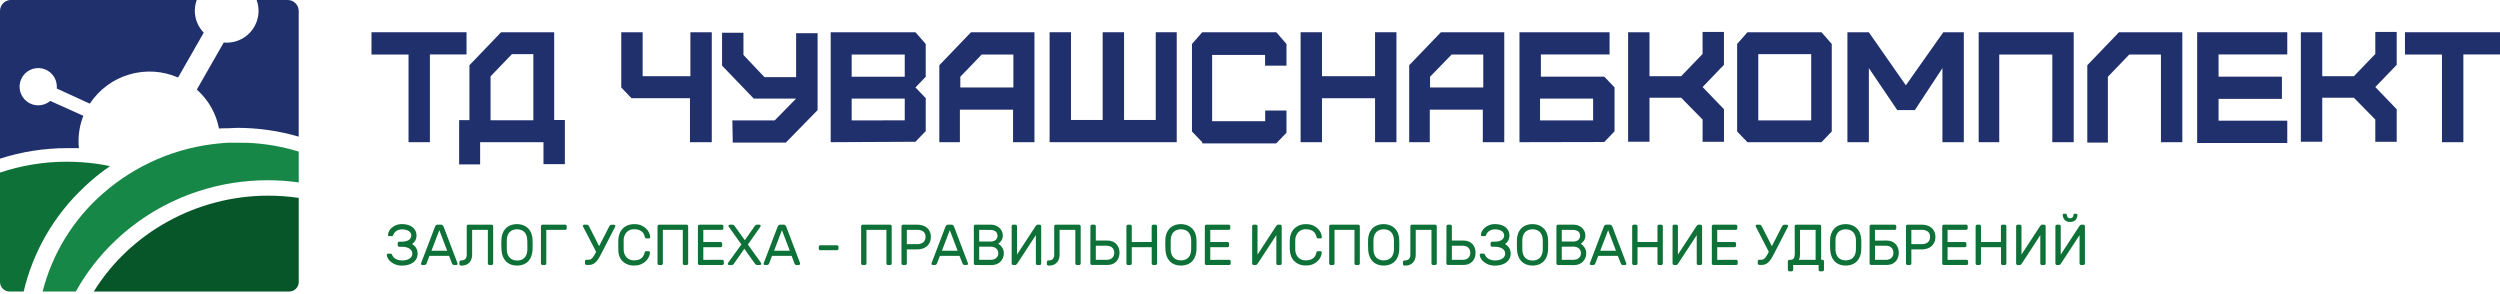 <svg width="416" height="49" viewBox="0 0 416 49" fill="none" xmlns="http://www.w3.org/2000/svg">
<path d="M67.98 23.66V9.075H61.816V5.364H77.63V9.06H71.535V23.66H67.98Z" fill="#20306D"/>
<path d="M76.401 27.307V19.993H78.113V10.855L83.384 5.364H92.215V19.964H93.995V27.307H90.435V23.66H79.893V27.356H76.333V27.307H76.401ZM88.748 20.032V9.007H85.189L81.629 12.703V20.017H88.748V20.032Z" fill="#20306D"/>
<path d="M114.812 23.66V16.345H105.089L103.377 14.556V5.364H106.937V12.678H114.88V5.364H118.44V23.66H114.812Z" fill="#20306D"/>
<path d="M121.863 20.032H128.914L132.474 16.404H125.423L120.151 10.923V5.447H123.711V9.143L127.203 12.839H132.474V5.525H136.048V18.32L130.762 23.728H121.931L121.863 20.032Z" fill="#20306D"/>
<path d="M138.228 23.66V5.364H152.33L154.042 7.315V12.771L152.33 14.551L154.042 16.331V21.812L152.33 23.591L138.228 23.66ZM150.55 12.771V9.075H141.719V12.771H150.55ZM150.55 20.027V16.404H141.719V20.032L150.55 20.027Z" fill="#20306D"/>
<path d="M156.304 23.66V10.855L161.575 5.364H172.133V23.66H168.573V18.252H159.727V23.66H156.304ZM168.627 14.556V9.075H163.355L159.796 12.771V14.551L168.627 14.556Z" fill="#20306D"/>
<path d="M174.654 23.66V5.364H178.213V19.964H183.484V5.364H187.044V19.964H192.315V5.364H195.807V23.66H174.654Z" fill="#20306D"/>
<path d="M200.054 23.66L198.343 21.88V7.315L200.054 5.364H212.376L214.069 7.315V10.923H210.509V9.143H201.697V20.168H210.528V18.389H214.069V22.085L212.357 23.865H200.054V23.66Z" fill="#20306D"/>
<path d="M216.419 23.66V5.364H219.979V12.678H228.81V5.364H232.369V23.66H228.81V16.345H219.979V23.66H216.419Z" fill="#20306D"/>
<path d="M234.49 23.66V10.855L239.767 5.364H250.309V23.66H246.74V18.252H237.918V23.66H234.49ZM246.813 14.556V9.075H241.546L237.962 12.771V14.551L246.813 14.556Z" fill="#20306D"/>
<path d="M252.84 23.66V5.364H267.834V9.06H256.404V12.756H266.947L268.658 14.536V21.851L266.947 23.631L252.84 23.66ZM265.094 20.032V16.404H256.263V20.032H265.094Z" fill="#20306D"/>
<path d="M270.916 23.66V5.364H274.476V12.678H279.747L283.307 8.982V5.31H286.866V10.786L283.312 14.483L286.871 18.179V23.591H283.312V19.895L279.752 16.267H274.476V23.582H270.916V23.66Z" fill="#20306D"/>
<path d="M290.772 23.66L289.061 21.88V7.315L290.772 5.364H303.095L304.806 7.315V21.88L303.095 23.66H290.772ZM301.383 20.032V9.007H292.577V20.032H301.383Z" fill="#20306D"/>
<path d="M307.41 23.66V5.364H310.97L317.133 14.195L323.365 5.364H326.779V23.66H323.219V11.338L318.63 18.32H315.705L310.98 11.338V23.66H307.41Z" fill="#20306D"/>
<path d="M329.251 23.66V5.364H345.065V23.66H341.505V9.075H332.674V23.66H329.251Z" fill="#20306D"/>
<path d="M347.327 23.66V10.855L352.599 5.364H363.141V23.66H359.581V9.075H354.31L350.751 12.771V23.728H347.337L347.327 23.66Z" fill="#20306D"/>
<path d="M365.609 23.66V5.364H380.603V9.06H369.168V12.756H379.711V16.453H369.168V20.081H380.603V23.796H365.609V23.66Z" fill="#20306D"/>
<path d="M382.861 23.66V5.364H386.421V12.678H391.692L395.251 8.982V5.31H398.811V10.786L395.251 14.483L398.811 18.179V23.591H395.251V19.895L391.692 16.267H386.421V23.582H382.861V23.66Z" fill="#20306D"/>
<path d="M406.345 23.66V9.075H400.186V5.364H416V9.06H409.905V23.66H406.345Z" fill="#20306D"/>
<path d="M66.907 37.289C67.224 37.288 67.538 37.328 67.844 37.411C68.117 37.483 68.375 37.606 68.604 37.772C68.818 37.928 68.993 38.132 69.116 38.367C69.246 38.618 69.311 38.898 69.306 39.181C69.313 39.471 69.244 39.759 69.107 40.015C68.975 40.251 68.792 40.455 68.57 40.61C68.843 40.767 69.074 40.988 69.243 41.253C69.399 41.527 69.485 41.835 69.493 42.149C69.502 42.464 69.433 42.776 69.292 43.057C69.161 43.301 68.978 43.513 68.755 43.677C68.504 43.854 68.224 43.984 67.927 44.062C67.596 44.151 67.255 44.195 66.912 44.194C66.533 44.203 66.156 44.14 65.8 44.008C65.515 43.901 65.249 43.746 65.015 43.55C64.816 43.389 64.65 43.19 64.528 42.965C64.436 42.798 64.382 42.613 64.367 42.424C64.363 42.395 64.367 42.367 64.377 42.341C64.387 42.314 64.404 42.291 64.425 42.273C64.445 42.252 64.469 42.236 64.495 42.225C64.52 42.215 64.548 42.209 64.576 42.209H65.01C65.124 42.209 65.206 42.279 65.254 42.419C65.297 42.542 65.363 42.657 65.449 42.755C65.547 42.87 65.662 42.969 65.791 43.048C65.943 43.14 66.107 43.21 66.278 43.258C66.483 43.314 66.695 43.342 66.907 43.34C67.129 43.341 67.35 43.316 67.566 43.267C67.757 43.226 67.94 43.154 68.107 43.053C68.254 42.962 68.379 42.841 68.473 42.697C68.565 42.551 68.613 42.382 68.609 42.209C68.615 42.038 68.571 41.868 68.482 41.721C68.394 41.58 68.276 41.46 68.136 41.37C67.977 41.27 67.802 41.196 67.619 41.151C67.412 41.098 67.199 41.069 66.985 41.063H66.43C66.396 41.063 66.362 41.056 66.331 41.043C66.3 41.03 66.272 41.01 66.249 40.985C66.225 40.962 66.207 40.933 66.194 40.902C66.181 40.871 66.175 40.838 66.176 40.805V40.473C66.176 40.44 66.182 40.407 66.195 40.376C66.207 40.345 66.226 40.316 66.249 40.293C66.272 40.268 66.3 40.248 66.331 40.235C66.362 40.221 66.396 40.214 66.43 40.215H66.917C67.114 40.216 67.311 40.193 67.502 40.146C67.674 40.108 67.839 40.042 67.99 39.951C68.123 39.872 68.235 39.761 68.317 39.63C68.394 39.495 68.435 39.343 68.435 39.188C68.435 39.033 68.394 38.881 68.317 38.747C68.235 38.615 68.123 38.505 67.99 38.425C67.839 38.334 67.674 38.268 67.502 38.23C67.311 38.184 67.114 38.161 66.917 38.162C66.727 38.16 66.538 38.188 66.356 38.245C66.202 38.293 66.056 38.363 65.922 38.454C65.806 38.535 65.704 38.633 65.62 38.747C65.544 38.849 65.485 38.963 65.445 39.083C65.396 39.225 65.313 39.293 65.201 39.293H64.767C64.71 39.293 64.656 39.27 64.615 39.23C64.595 39.212 64.579 39.189 64.568 39.164C64.558 39.138 64.554 39.111 64.557 39.083C64.569 38.888 64.621 38.697 64.708 38.523C64.815 38.302 64.962 38.103 65.142 37.937C65.355 37.742 65.601 37.587 65.869 37.479C66.198 37.346 66.552 37.282 66.907 37.289Z" fill="#0E7138"/>
<path d="M74.724 42.58H71.457L70.969 43.852C70.946 43.911 70.911 43.964 70.867 44.008C70.831 44.039 70.789 44.063 70.744 44.077C70.698 44.091 70.651 44.096 70.604 44.091H70.257C70.23 44.091 70.203 44.086 70.178 44.075C70.153 44.064 70.13 44.048 70.111 44.028C70.091 44.008 70.075 43.985 70.064 43.959C70.053 43.933 70.047 43.905 70.048 43.877C70.052 43.831 70.066 43.786 70.087 43.745L72.393 37.699C72.429 37.622 72.477 37.551 72.535 37.489C72.571 37.452 72.615 37.423 72.664 37.404C72.713 37.386 72.765 37.378 72.817 37.382H73.383C73.435 37.378 73.488 37.385 73.537 37.404C73.585 37.422 73.63 37.451 73.666 37.489C73.724 37.551 73.771 37.622 73.807 37.699L76.104 43.745C76.125 43.786 76.139 43.831 76.143 43.877C76.144 43.905 76.139 43.932 76.129 43.959C76.119 43.984 76.104 44.008 76.085 44.028C76.066 44.048 76.043 44.064 76.018 44.075C75.993 44.086 75.966 44.091 75.938 44.091H75.582C75.535 44.096 75.487 44.091 75.442 44.077C75.397 44.063 75.355 44.039 75.319 44.008C75.275 43.964 75.24 43.911 75.217 43.852L74.724 42.58ZM71.798 41.717H74.407L73.105 38.303L71.798 41.717Z" fill="#0E7138"/>
<path d="M77.728 37.465C77.751 37.44 77.779 37.42 77.81 37.407C77.841 37.393 77.874 37.386 77.908 37.386H81.809C81.843 37.386 81.877 37.393 81.908 37.407C81.939 37.42 81.967 37.44 81.99 37.465C82.013 37.488 82.032 37.517 82.044 37.547C82.057 37.578 82.063 37.611 82.063 37.645V43.838C82.063 43.871 82.057 43.904 82.044 43.935C82.032 43.966 82.013 43.994 81.99 44.018C81.967 44.043 81.939 44.063 81.908 44.076C81.877 44.09 81.843 44.096 81.809 44.096H81.434C81.4 44.096 81.366 44.09 81.335 44.076C81.304 44.063 81.276 44.043 81.253 44.018C81.23 43.994 81.211 43.966 81.199 43.935C81.186 43.904 81.18 43.871 81.18 43.838V38.25H78.562V42.37C78.563 42.601 78.53 42.831 78.464 43.053C78.401 43.266 78.295 43.463 78.152 43.633C78.004 43.808 77.82 43.948 77.611 44.043C77.358 44.151 77.085 44.202 76.811 44.194H76.699C76.665 44.194 76.632 44.187 76.6 44.174C76.569 44.16 76.541 44.141 76.519 44.116C76.495 44.092 76.476 44.064 76.463 44.033C76.451 44.002 76.445 43.969 76.445 43.935V43.589C76.445 43.556 76.451 43.523 76.464 43.492C76.477 43.461 76.495 43.432 76.519 43.409C76.541 43.384 76.569 43.364 76.6 43.351C76.632 43.337 76.665 43.33 76.699 43.331H76.772C76.894 43.34 77.016 43.323 77.131 43.282C77.246 43.241 77.352 43.176 77.44 43.092C77.608 42.877 77.688 42.607 77.664 42.336V37.645C77.663 37.612 77.667 37.579 77.678 37.548C77.689 37.517 77.706 37.489 77.728 37.465Z" fill="#0E7138"/>
<path d="M83.433 39.888C83.438 39.544 83.5 39.202 83.618 38.879C83.723 38.574 83.889 38.293 84.106 38.054C84.335 37.815 84.61 37.626 84.915 37.499C85.625 37.224 86.411 37.224 87.12 37.499C87.423 37.624 87.697 37.811 87.922 38.049C88.148 38.287 88.322 38.569 88.431 38.879C88.549 39.202 88.612 39.544 88.617 39.888C88.636 40.457 88.636 41.026 88.617 41.595C88.607 41.939 88.543 42.28 88.427 42.604C88.321 42.91 88.155 43.192 87.939 43.433C87.713 43.673 87.439 43.863 87.134 43.989C86.427 44.257 85.647 44.257 84.94 43.989C84.635 43.863 84.361 43.673 84.135 43.433C83.919 43.192 83.754 42.91 83.648 42.604C83.529 42.28 83.464 41.939 83.453 41.595C83.407 41.026 83.401 40.457 83.433 39.888ZM87.734 39.937C87.727 39.669 87.678 39.404 87.588 39.152C87.513 38.943 87.393 38.753 87.237 38.596C87.085 38.448 86.904 38.335 86.705 38.264C86.269 38.117 85.796 38.117 85.359 38.264C85.16 38.335 84.979 38.448 84.828 38.596C84.671 38.754 84.55 38.943 84.472 39.152C84.379 39.403 84.331 39.669 84.33 39.937C84.33 40.226 84.33 40.494 84.33 40.741C84.33 40.988 84.33 41.257 84.33 41.546C84.331 41.814 84.379 42.08 84.472 42.331C84.552 42.55 84.68 42.748 84.847 42.911C84.998 43.059 85.18 43.172 85.379 43.243C85.816 43.389 86.288 43.389 86.725 43.243C86.924 43.172 87.105 43.059 87.256 42.911C87.413 42.754 87.532 42.564 87.607 42.355C87.698 42.103 87.747 41.838 87.754 41.57C87.754 41.284 87.754 41.016 87.754 40.766C87.754 40.515 87.749 40.239 87.739 39.937H87.734Z" fill="#0E7138"/>
<path d="M94.049 37.386C94.083 37.386 94.116 37.393 94.147 37.407C94.178 37.42 94.206 37.44 94.229 37.465C94.253 37.488 94.271 37.517 94.284 37.547C94.296 37.578 94.303 37.611 94.302 37.645V37.991C94.303 38.025 94.296 38.058 94.284 38.089C94.271 38.12 94.253 38.148 94.229 38.172C94.206 38.196 94.178 38.216 94.147 38.23C94.116 38.243 94.083 38.25 94.049 38.25H90.904V43.838C90.904 43.871 90.898 43.904 90.885 43.935C90.873 43.967 90.854 43.995 90.831 44.018C90.807 44.043 90.779 44.063 90.749 44.076C90.717 44.09 90.684 44.096 90.65 44.096H90.265C90.231 44.096 90.197 44.09 90.166 44.076C90.135 44.063 90.107 44.043 90.084 44.018C90.061 43.994 90.042 43.966 90.03 43.935C90.017 43.904 90.011 43.871 90.011 43.838V37.645C90.011 37.611 90.017 37.578 90.03 37.547C90.042 37.517 90.061 37.488 90.084 37.465C90.107 37.44 90.135 37.42 90.166 37.407C90.197 37.393 90.231 37.386 90.265 37.386H94.049Z" fill="#0E7138"/>
<path d="M97.038 37.737C97.011 37.695 96.994 37.646 96.989 37.596C96.989 37.569 96.995 37.542 97.006 37.517C97.017 37.491 97.033 37.469 97.052 37.45C97.071 37.429 97.094 37.413 97.119 37.403C97.144 37.392 97.171 37.386 97.199 37.386H97.604C97.7 37.377 97.796 37.405 97.872 37.464C97.922 37.511 97.965 37.566 97.999 37.625L99.691 40.961L101.397 37.635C101.431 37.575 101.474 37.521 101.524 37.474C101.6 37.415 101.696 37.387 101.792 37.396H102.197C102.224 37.396 102.252 37.402 102.277 37.413C102.302 37.423 102.325 37.44 102.343 37.46C102.362 37.479 102.377 37.502 102.387 37.527C102.397 37.552 102.402 37.579 102.402 37.606C102.397 37.656 102.38 37.705 102.353 37.747L100.095 42.136L99.725 42.824C99.603 43.048 99.457 43.259 99.291 43.453C99.137 43.631 98.956 43.784 98.754 43.906C98.55 44.025 98.318 44.086 98.081 44.081H97.594C97.56 44.082 97.526 44.075 97.495 44.062C97.464 44.048 97.436 44.028 97.413 44.004C97.39 43.98 97.371 43.952 97.359 43.921C97.346 43.89 97.34 43.856 97.34 43.823V43.477C97.34 43.444 97.346 43.41 97.359 43.379C97.371 43.348 97.39 43.32 97.413 43.297C97.436 43.272 97.464 43.252 97.495 43.239C97.526 43.225 97.56 43.218 97.594 43.218H98.013C98.137 43.218 98.258 43.179 98.359 43.106C98.475 43.024 98.578 42.924 98.662 42.809C98.761 42.677 98.853 42.538 98.935 42.394C99.022 42.243 99.11 42.082 99.198 41.907L97.038 37.737Z" fill="#0E7138"/>
<path d="M103.777 39.937C103.777 40.226 103.777 40.494 103.777 40.742C103.777 40.989 103.777 41.257 103.777 41.546C103.778 42.02 103.951 42.478 104.264 42.833C104.431 43.003 104.633 43.134 104.855 43.218C105.077 43.302 105.315 43.337 105.552 43.321C105.81 43.327 106.068 43.287 106.313 43.204C106.488 43.136 106.65 43.037 106.79 42.911C106.922 42.796 107.028 42.655 107.102 42.497C107.175 42.341 107.23 42.177 107.268 42.009C107.273 41.978 107.283 41.949 107.299 41.922C107.315 41.895 107.336 41.872 107.361 41.853C107.405 41.82 107.457 41.801 107.512 41.8H107.946C107.974 41.8 108.001 41.805 108.026 41.816C108.051 41.827 108.074 41.843 108.092 41.863C108.112 41.883 108.127 41.907 108.137 41.933C108.147 41.959 108.152 41.986 108.151 42.014C108.139 42.253 108.084 42.487 107.99 42.707C107.875 42.972 107.709 43.212 107.502 43.414C107.271 43.649 106.996 43.836 106.693 43.965C106.313 44.121 105.904 44.196 105.493 44.184C105.12 44.191 104.749 44.125 104.401 43.989C104.092 43.867 103.812 43.682 103.577 43.448C103.345 43.214 103.165 42.935 103.045 42.629C102.935 42.295 102.882 41.946 102.889 41.595C102.87 41.026 102.87 40.457 102.889 39.888C102.9 39.534 102.971 39.184 103.099 38.854C103.215 38.548 103.393 38.27 103.621 38.035C103.856 37.8 104.136 37.616 104.445 37.494C104.793 37.358 105.164 37.292 105.537 37.299C105.948 37.287 106.357 37.362 106.737 37.518C107.04 37.647 107.315 37.834 107.546 38.069C107.752 38.27 107.918 38.508 108.034 38.772C108.128 38.991 108.183 39.225 108.195 39.464C108.195 39.491 108.19 39.518 108.18 39.543C108.17 39.568 108.155 39.591 108.136 39.61C108.118 39.63 108.095 39.646 108.07 39.657C108.045 39.668 108.017 39.674 107.99 39.674H107.556C107.501 39.672 107.448 39.653 107.405 39.62C107.38 39.601 107.359 39.578 107.343 39.551C107.327 39.525 107.316 39.495 107.312 39.464C107.274 39.296 107.218 39.133 107.146 38.976C107.072 38.818 106.966 38.677 106.834 38.562C106.684 38.431 106.51 38.33 106.322 38.264C106.078 38.181 105.82 38.142 105.562 38.147C105.325 38.131 105.087 38.166 104.865 38.25C104.642 38.334 104.441 38.466 104.274 38.635C103.954 38.993 103.777 39.456 103.777 39.937Z" fill="#0E7138"/>
<path d="M114.256 37.386C114.29 37.386 114.323 37.393 114.355 37.407C114.386 37.42 114.414 37.44 114.437 37.465C114.46 37.488 114.479 37.517 114.491 37.547C114.504 37.578 114.51 37.611 114.51 37.645V43.838C114.51 43.871 114.504 43.904 114.491 43.935C114.479 43.966 114.46 43.994 114.437 44.018C114.414 44.043 114.386 44.063 114.355 44.076C114.323 44.09 114.29 44.096 114.256 44.096H113.871C113.837 44.096 113.804 44.09 113.772 44.076C113.741 44.063 113.713 44.043 113.69 44.018C113.667 43.994 113.648 43.966 113.636 43.935C113.623 43.904 113.617 43.871 113.617 43.838V38.25H110.301V43.838C110.302 43.871 110.296 43.904 110.283 43.935C110.271 43.967 110.252 43.995 110.228 44.018C110.205 44.043 110.177 44.063 110.146 44.076C110.115 44.09 110.082 44.096 110.048 44.096H109.663C109.629 44.096 109.595 44.09 109.564 44.076C109.533 44.063 109.505 44.043 109.482 44.018C109.459 43.994 109.44 43.966 109.428 43.935C109.415 43.904 109.409 43.871 109.409 43.838V37.645C109.409 37.611 109.415 37.578 109.428 37.547C109.44 37.517 109.459 37.488 109.482 37.465C109.505 37.44 109.533 37.42 109.564 37.407C109.595 37.393 109.629 37.386 109.663 37.386H114.256Z" fill="#0E7138"/>
<path d="M120.19 43.233C120.224 43.233 120.258 43.24 120.289 43.253C120.32 43.267 120.348 43.286 120.371 43.311C120.394 43.335 120.413 43.363 120.425 43.394C120.438 43.425 120.444 43.458 120.444 43.492V43.838C120.444 43.871 120.438 43.904 120.425 43.935C120.413 43.966 120.394 43.994 120.371 44.018C120.348 44.043 120.32 44.063 120.289 44.076C120.258 44.09 120.224 44.096 120.19 44.096H116.387C116.353 44.096 116.32 44.09 116.289 44.076C116.258 44.063 116.23 44.043 116.207 44.018C116.183 43.994 116.165 43.966 116.152 43.935C116.139 43.904 116.133 43.871 116.133 43.838V37.645C116.133 37.611 116.139 37.578 116.152 37.547C116.165 37.517 116.183 37.488 116.207 37.465C116.23 37.44 116.258 37.42 116.289 37.407C116.32 37.393 116.353 37.386 116.387 37.386H120.117C120.151 37.386 120.185 37.393 120.216 37.407C120.247 37.42 120.275 37.44 120.298 37.465C120.321 37.488 120.34 37.517 120.352 37.547C120.365 37.578 120.371 37.611 120.371 37.645V37.991C120.371 38.025 120.365 38.058 120.352 38.089C120.34 38.12 120.321 38.148 120.298 38.172C120.275 38.196 120.247 38.216 120.216 38.23C120.185 38.243 120.151 38.25 120.117 38.25H117.031V40.273H119.913C119.946 40.273 119.98 40.28 120.011 40.293C120.042 40.307 120.07 40.326 120.093 40.351C120.116 40.375 120.135 40.403 120.148 40.434C120.16 40.465 120.166 40.498 120.166 40.532V40.878C120.166 40.911 120.16 40.944 120.148 40.975C120.135 41.006 120.116 41.035 120.093 41.058C120.07 41.083 120.042 41.103 120.011 41.116C119.98 41.13 119.946 41.137 119.913 41.136H117.031V43.238L120.19 43.233Z" fill="#0E7138"/>
<path d="M123.857 41.4L122.112 43.886L121.99 44.023C121.954 44.054 121.912 44.077 121.867 44.091C121.821 44.106 121.774 44.111 121.726 44.106H121.322C121.294 44.106 121.267 44.1 121.242 44.089C121.217 44.078 121.194 44.062 121.175 44.042C121.156 44.023 121.141 43.999 121.131 43.973C121.121 43.947 121.116 43.919 121.117 43.891C121.115 43.877 121.115 43.862 121.117 43.847C121.114 43.826 121.114 43.805 121.117 43.784L123.37 40.673L121.244 37.703C121.226 37.67 121.216 37.634 121.214 37.596C121.214 37.569 121.219 37.542 121.229 37.517C121.239 37.492 121.254 37.469 121.273 37.45C121.292 37.43 121.314 37.414 121.34 37.403C121.365 37.392 121.392 37.386 121.419 37.386H121.863C121.913 37.382 121.963 37.388 122.01 37.405C122.057 37.422 122.1 37.449 122.136 37.484L122.258 37.625L123.935 39.966L125.574 37.635L125.696 37.489C125.731 37.452 125.773 37.424 125.821 37.407C125.868 37.389 125.919 37.382 125.969 37.386H126.374C126.401 37.386 126.428 37.392 126.453 37.403C126.479 37.414 126.501 37.43 126.52 37.45C126.539 37.469 126.554 37.492 126.564 37.517C126.574 37.542 126.579 37.569 126.578 37.596C126.577 37.634 126.567 37.67 126.549 37.703L124.447 40.693L126.661 43.779C126.664 43.8 126.664 43.822 126.661 43.843C126.663 43.857 126.663 43.872 126.661 43.886C126.662 43.914 126.658 43.942 126.648 43.968C126.638 43.994 126.622 44.018 126.603 44.038C126.584 44.058 126.561 44.074 126.536 44.084C126.511 44.095 126.484 44.101 126.456 44.101H126.013C125.966 44.106 125.918 44.101 125.873 44.087C125.827 44.072 125.785 44.049 125.749 44.018L125.628 43.882L123.857 41.4Z" fill="#0E7138"/>
<path d="M131.733 42.58H128.466L127.978 43.852C127.954 43.911 127.919 43.964 127.876 44.008C127.839 44.039 127.798 44.063 127.752 44.077C127.707 44.091 127.659 44.096 127.612 44.091H127.271C127.243 44.091 127.216 44.086 127.191 44.075C127.166 44.064 127.143 44.048 127.125 44.028C127.104 44.008 127.088 43.985 127.077 43.959C127.066 43.933 127.061 43.905 127.061 43.877C127.066 43.831 127.079 43.786 127.1 43.745L129.407 37.699C129.443 37.622 129.49 37.551 129.548 37.489C129.585 37.452 129.629 37.423 129.678 37.404C129.727 37.386 129.779 37.378 129.831 37.382H130.397C130.449 37.378 130.501 37.385 130.55 37.404C130.599 37.422 130.643 37.451 130.679 37.489C130.737 37.551 130.785 37.622 130.821 37.699L133.122 43.75C133.131 43.795 133.131 43.842 133.122 43.887C133.123 43.914 133.119 43.942 133.109 43.968C133.099 43.994 133.083 44.018 133.064 44.038C133.045 44.058 133.022 44.074 132.997 44.085C132.972 44.096 132.945 44.101 132.918 44.101H132.571C132.524 44.106 132.476 44.101 132.431 44.087C132.386 44.072 132.344 44.049 132.308 44.018C132.264 43.973 132.229 43.92 132.206 43.862L131.733 42.58ZM128.807 41.717H131.416L130.114 38.303L128.807 41.717Z" fill="#0E7138"/>
<path d="M136.497 41.634C136.463 41.634 136.429 41.627 136.398 41.614C136.367 41.6 136.339 41.581 136.316 41.556C136.293 41.532 136.274 41.504 136.261 41.473C136.249 41.442 136.243 41.409 136.243 41.375V41.068C136.243 41.035 136.249 41.002 136.262 40.971C136.274 40.94 136.293 40.911 136.316 40.888C136.339 40.863 136.367 40.843 136.398 40.83C136.429 40.816 136.463 40.809 136.497 40.81H139.276C139.31 40.809 139.344 40.816 139.375 40.83C139.406 40.843 139.434 40.863 139.457 40.888C139.48 40.911 139.499 40.94 139.511 40.971C139.524 41.002 139.53 41.035 139.53 41.068V41.375C139.53 41.409 139.524 41.442 139.511 41.473C139.499 41.504 139.48 41.532 139.457 41.556C139.434 41.581 139.406 41.6 139.375 41.614C139.344 41.627 139.31 41.634 139.276 41.634H136.497Z" fill="#0E7138"/>
<path d="M148.127 37.386C148.161 37.386 148.194 37.393 148.225 37.407C148.256 37.42 148.284 37.44 148.307 37.465C148.331 37.488 148.349 37.517 148.362 37.547C148.374 37.578 148.381 37.611 148.38 37.645V43.838C148.381 43.871 148.374 43.904 148.362 43.935C148.349 43.966 148.331 43.994 148.307 44.018C148.284 44.043 148.256 44.063 148.225 44.076C148.194 44.09 148.161 44.096 148.127 44.096H147.751C147.717 44.096 147.684 44.09 147.653 44.076C147.622 44.063 147.594 44.043 147.571 44.018C147.547 43.994 147.529 43.966 147.516 43.935C147.504 43.904 147.497 43.871 147.498 43.838V38.25H144.182V43.838C144.182 43.871 144.176 43.904 144.164 43.935C144.151 43.967 144.132 43.995 144.109 44.018C144.086 44.043 144.058 44.063 144.027 44.076C143.996 44.09 143.962 44.096 143.928 44.096H143.543C143.509 44.096 143.476 44.09 143.445 44.076C143.414 44.063 143.386 44.043 143.363 44.018C143.339 43.994 143.321 43.966 143.308 43.935C143.295 43.904 143.289 43.871 143.289 43.838V37.645C143.289 37.611 143.295 37.578 143.308 37.547C143.321 37.517 143.339 37.488 143.363 37.465C143.386 37.44 143.414 37.42 143.445 37.407C143.476 37.393 143.509 37.386 143.543 37.386H148.127Z" fill="#0E7138"/>
<path d="M152.627 37.386C152.923 37.385 153.217 37.426 153.5 37.508C153.763 37.583 154.008 37.709 154.222 37.879C154.43 38.051 154.597 38.267 154.71 38.513C154.839 38.799 154.902 39.111 154.895 39.425C154.902 39.74 154.839 40.053 154.71 40.342C154.597 40.591 154.43 40.812 154.222 40.99C154.01 41.166 153.764 41.297 153.5 41.375C153.217 41.461 152.923 41.504 152.627 41.502H150.896V43.838C150.897 43.871 150.891 43.904 150.878 43.935C150.866 43.967 150.847 43.995 150.823 44.018C150.8 44.043 150.772 44.063 150.741 44.076C150.71 44.09 150.677 44.096 150.643 44.096H150.258C150.224 44.096 150.19 44.09 150.159 44.076C150.128 44.063 150.1 44.043 150.077 44.018C150.054 43.995 150.035 43.966 150.023 43.935C150.01 43.904 150.004 43.871 150.004 43.838V37.645C150.004 37.611 150.01 37.578 150.023 37.547C150.035 37.517 150.054 37.488 150.077 37.465C150.1 37.44 150.128 37.42 150.159 37.407C150.19 37.393 150.224 37.386 150.258 37.386H152.627ZM150.896 40.624H152.584C152.957 40.647 153.327 40.542 153.632 40.327C153.76 40.214 153.861 40.073 153.925 39.915C153.99 39.757 154.016 39.585 154.003 39.415C154.018 39.247 153.992 39.079 153.927 38.923C153.863 38.768 153.761 38.63 153.632 38.523C153.322 38.319 152.954 38.222 152.584 38.245H150.896V40.624Z" fill="#0E7138"/>
<path d="M159.664 42.58H156.397L155.909 43.852C155.885 43.911 155.851 43.964 155.807 44.008C155.771 44.039 155.729 44.063 155.684 44.077C155.638 44.091 155.591 44.096 155.543 44.091H155.197C155.17 44.091 155.143 44.086 155.118 44.075C155.092 44.064 155.07 44.048 155.051 44.028C155.031 44.008 155.014 43.985 155.003 43.959C154.993 43.933 154.987 43.905 154.988 43.877C154.992 43.831 155.005 43.786 155.027 43.745L157.333 37.699C157.369 37.622 157.417 37.551 157.474 37.489C157.511 37.452 157.555 37.423 157.604 37.404C157.653 37.386 157.705 37.378 157.757 37.382H158.323C158.375 37.378 158.427 37.385 158.476 37.404C158.525 37.422 158.569 37.451 158.606 37.489C158.663 37.551 158.711 37.622 158.747 37.699L161.044 43.745C161.065 43.786 161.078 43.831 161.083 43.877C161.084 43.905 161.079 43.932 161.069 43.959C161.059 43.984 161.044 44.008 161.024 44.028C161.006 44.048 160.983 44.064 160.958 44.075C160.933 44.086 160.906 44.091 160.878 44.091H160.532C160.485 44.096 160.437 44.091 160.392 44.077C160.346 44.063 160.305 44.039 160.269 44.008C160.225 43.964 160.19 43.911 160.166 43.852L159.664 42.58ZM156.738 41.717H159.347L158.045 38.303L156.738 41.717Z" fill="#0E7138"/>
<path d="M162.297 44.096C162.263 44.096 162.23 44.09 162.199 44.076C162.168 44.063 162.14 44.043 162.117 44.018C162.093 43.995 162.075 43.966 162.062 43.935C162.05 43.904 162.043 43.871 162.044 43.838V37.645C162.043 37.612 162.05 37.578 162.062 37.547C162.075 37.517 162.093 37.488 162.117 37.465C162.14 37.44 162.168 37.42 162.199 37.407C162.23 37.393 162.263 37.386 162.297 37.387H164.818C165.153 37.378 165.485 37.441 165.793 37.572C166.033 37.679 166.247 37.835 166.422 38.03C166.578 38.2 166.696 38.401 166.769 38.62C166.829 38.803 166.862 38.993 166.866 39.186C166.869 39.376 166.836 39.564 166.769 39.742C166.715 39.887 166.641 40.023 166.549 40.147C166.476 40.243 166.391 40.33 166.296 40.405L166.11 40.541C166.37 40.714 166.594 40.936 166.769 41.195C166.955 41.485 167.049 41.825 167.037 42.17C167.037 42.412 166.993 42.652 166.905 42.877C166.814 43.117 166.675 43.335 166.497 43.519C166.318 43.703 166.104 43.848 165.867 43.945C165.582 44.061 165.277 44.117 164.969 44.111L162.297 44.096ZM162.936 38.245V40.195H164.726C165.06 40.22 165.393 40.132 165.672 39.947C165.771 39.855 165.851 39.744 165.905 39.62C165.96 39.496 165.988 39.363 165.988 39.227C165.988 39.092 165.96 38.958 165.905 38.834C165.851 38.711 165.771 38.599 165.672 38.508C165.393 38.322 165.06 38.235 164.726 38.259L162.936 38.245ZM162.936 41.044V43.228H164.857C165.045 43.231 165.231 43.202 165.408 43.141C165.551 43.091 165.682 43.013 165.793 42.911C165.896 42.814 165.978 42.696 166.032 42.565C166.085 42.435 166.112 42.296 166.11 42.156C166.111 42.014 166.086 41.874 166.037 41.741C165.988 41.607 165.91 41.486 165.808 41.385C165.695 41.277 165.56 41.194 165.413 41.141C165.23 41.076 165.037 41.045 164.843 41.049L162.936 41.044Z" fill="#0E7138"/>
<path d="M168.592 44.096C168.559 44.096 168.525 44.09 168.494 44.076C168.463 44.063 168.435 44.043 168.412 44.018C168.389 43.995 168.37 43.966 168.357 43.935C168.345 43.904 168.339 43.871 168.339 43.838V37.645C168.339 37.611 168.345 37.578 168.357 37.547C168.37 37.517 168.389 37.488 168.412 37.465C168.435 37.44 168.463 37.42 168.494 37.407C168.525 37.393 168.559 37.386 168.592 37.386H168.978C169.012 37.386 169.045 37.393 169.076 37.407C169.107 37.42 169.135 37.44 169.158 37.465C169.182 37.488 169.2 37.517 169.213 37.547C169.225 37.578 169.232 37.611 169.231 37.645V42.36L172.294 37.674C172.338 37.604 172.391 37.538 172.45 37.479C172.478 37.449 172.512 37.426 172.55 37.41C172.587 37.394 172.628 37.386 172.669 37.386H173.001C173.034 37.386 173.068 37.393 173.099 37.407C173.13 37.42 173.158 37.44 173.181 37.465C173.204 37.488 173.223 37.517 173.236 37.547C173.248 37.578 173.254 37.611 173.254 37.645V43.838C173.254 43.871 173.248 43.904 173.236 43.935C173.223 43.966 173.204 43.995 173.181 44.018C173.158 44.043 173.13 44.063 173.099 44.076C173.068 44.09 173.034 44.096 173.001 44.096H172.62C172.586 44.096 172.553 44.09 172.522 44.076C172.491 44.063 172.463 44.043 172.44 44.018C172.416 43.995 172.398 43.966 172.385 43.935C172.373 43.904 172.366 43.871 172.367 43.838V39.123L169.304 43.809C169.259 43.879 169.207 43.944 169.148 44.004C169.12 44.033 169.086 44.057 169.048 44.073C169.011 44.089 168.97 44.097 168.929 44.096H168.592Z" fill="#0E7138"/>
<path d="M175.492 37.465C175.515 37.44 175.543 37.42 175.574 37.407C175.605 37.393 175.639 37.386 175.673 37.386H179.574C179.608 37.386 179.641 37.393 179.672 37.407C179.703 37.42 179.731 37.44 179.754 37.465C179.778 37.488 179.796 37.517 179.809 37.547C179.821 37.578 179.828 37.611 179.827 37.645V43.838C179.828 43.871 179.821 43.904 179.809 43.935C179.796 43.966 179.778 43.994 179.754 44.018C179.731 44.043 179.703 44.063 179.672 44.076C179.641 44.09 179.608 44.096 179.574 44.096H179.189C179.155 44.096 179.121 44.09 179.09 44.076C179.059 44.063 179.031 44.043 179.008 44.018C178.985 43.994 178.966 43.966 178.954 43.935C178.941 43.904 178.935 43.871 178.935 43.838V38.25H176.316V42.37C176.318 42.601 176.285 42.831 176.219 43.053C176.156 43.266 176.05 43.463 175.907 43.633C175.759 43.808 175.574 43.948 175.366 44.043C175.113 44.151 174.84 44.202 174.566 44.194H174.454C174.42 44.194 174.386 44.187 174.355 44.174C174.324 44.16 174.296 44.141 174.273 44.116C174.25 44.092 174.231 44.064 174.218 44.033C174.206 44.002 174.2 43.969 174.2 43.935V43.589C174.2 43.556 174.206 43.523 174.219 43.492C174.231 43.461 174.25 43.432 174.273 43.409C174.296 43.384 174.324 43.364 174.355 43.351C174.386 43.337 174.42 43.33 174.454 43.331H174.527C174.649 43.34 174.771 43.323 174.886 43.282C175.001 43.241 175.106 43.176 175.195 43.092C175.362 42.877 175.443 42.607 175.419 42.336V37.645C175.419 37.611 175.425 37.578 175.437 37.547C175.45 37.516 175.469 37.488 175.492 37.465Z" fill="#0E7138"/>
<path d="M181.446 37.645C181.446 37.577 181.472 37.513 181.519 37.464C181.541 37.439 181.568 37.419 181.598 37.406C181.629 37.392 181.662 37.386 181.695 37.386H182.1C182.133 37.386 182.166 37.393 182.196 37.406C182.226 37.419 182.253 37.439 182.275 37.464C182.32 37.514 182.344 37.578 182.344 37.645V40.029H184.294C184.586 40.023 184.876 40.076 185.147 40.185C185.384 40.283 185.597 40.431 185.772 40.619C185.942 40.807 186.073 41.028 186.157 41.268C186.332 41.78 186.332 42.336 186.157 42.848C186.073 43.088 185.942 43.308 185.772 43.496C185.597 43.684 185.384 43.832 185.147 43.93C184.876 44.039 184.586 44.092 184.294 44.086H181.685C181.651 44.087 181.618 44.08 181.587 44.066C181.556 44.053 181.528 44.033 181.505 44.008C181.481 43.984 181.463 43.956 181.45 43.925C181.438 43.894 181.431 43.861 181.432 43.828L181.446 37.645ZM185.411 42.063C185.412 41.908 185.385 41.755 185.333 41.609C185.282 41.469 185.202 41.341 185.099 41.234C184.989 41.125 184.858 41.04 184.713 40.985C184.54 40.92 184.357 40.889 184.172 40.892H182.344V43.233H184.172C184.357 43.236 184.54 43.205 184.713 43.14C184.858 43.086 184.989 43.001 185.099 42.892C185.202 42.785 185.282 42.657 185.333 42.516C185.385 42.371 185.412 42.217 185.411 42.063Z" fill="#0E7138"/>
<path d="M192.281 37.386C192.315 37.386 192.349 37.393 192.38 37.407C192.411 37.42 192.439 37.44 192.462 37.465C192.485 37.488 192.504 37.517 192.516 37.547C192.529 37.578 192.535 37.611 192.535 37.645V43.838C192.535 43.871 192.529 43.904 192.516 43.935C192.504 43.966 192.485 43.994 192.462 44.018C192.439 44.043 192.411 44.063 192.38 44.076C192.349 44.09 192.315 44.096 192.281 44.096H191.896C191.862 44.096 191.829 44.09 191.798 44.076C191.767 44.063 191.739 44.043 191.716 44.018C191.692 43.994 191.674 43.966 191.661 43.935C191.649 43.904 191.642 43.871 191.643 43.838V41.132H188.327V43.838C188.327 43.871 188.321 43.904 188.309 43.935C188.296 43.967 188.277 43.995 188.254 44.018C188.231 44.043 188.203 44.063 188.172 44.076C188.141 44.09 188.107 44.096 188.073 44.096H187.688C187.654 44.097 187.621 44.091 187.59 44.078C187.559 44.066 187.531 44.047 187.508 44.023C187.483 43.999 187.464 43.97 187.452 43.938C187.439 43.906 187.433 43.872 187.434 43.838V37.645C187.434 37.611 187.44 37.578 187.453 37.547C187.465 37.517 187.484 37.488 187.508 37.465C187.531 37.44 187.558 37.42 187.59 37.407C187.621 37.393 187.654 37.386 187.688 37.386H188.073C188.107 37.386 188.141 37.393 188.172 37.407C188.203 37.42 188.231 37.44 188.254 37.465C188.277 37.488 188.296 37.516 188.309 37.547C188.321 37.578 188.327 37.611 188.327 37.645V40.273H191.638V37.645C191.637 37.611 191.644 37.578 191.656 37.547C191.669 37.517 191.687 37.488 191.711 37.465C191.734 37.44 191.762 37.42 191.793 37.407C191.824 37.393 191.857 37.386 191.891 37.386H192.281Z" fill="#0E7138"/>
<path d="M193.91 39.888C193.915 39.544 193.977 39.202 194.095 38.879C194.2 38.574 194.366 38.293 194.583 38.054C194.812 37.815 195.087 37.626 195.392 37.499C196.102 37.224 196.887 37.224 197.597 37.499C197.9 37.624 198.173 37.811 198.399 38.049C198.625 38.287 198.799 38.569 198.908 38.879C199.026 39.202 199.089 39.544 199.094 39.888C199.113 40.457 199.113 41.026 199.094 41.595C199.084 41.939 199.02 42.28 198.903 42.604C198.797 42.91 198.632 43.192 198.416 43.433C198.19 43.673 197.916 43.863 197.611 43.989C196.904 44.257 196.124 44.257 195.417 43.989C195.112 43.863 194.838 43.673 194.612 43.433C194.396 43.192 194.231 42.91 194.125 42.604C194.006 42.28 193.941 41.939 193.93 41.595C193.9 41.026 193.894 40.457 193.91 39.888ZM198.211 39.937C198.204 39.669 198.155 39.404 198.065 39.152C197.99 38.943 197.87 38.753 197.714 38.596C197.562 38.448 197.381 38.335 197.182 38.264C196.745 38.117 196.273 38.117 195.836 38.264C195.637 38.335 195.456 38.448 195.305 38.596C195.148 38.754 195.027 38.943 194.949 39.152C194.856 39.403 194.808 39.669 194.807 39.937C194.807 40.226 194.807 40.494 194.807 40.741C194.807 40.988 194.807 41.257 194.807 41.546C194.808 41.814 194.856 42.08 194.949 42.331C195.027 42.539 195.148 42.729 195.305 42.887C195.456 43.035 195.637 43.148 195.836 43.218C196.273 43.365 196.745 43.365 197.182 43.218C197.381 43.148 197.562 43.035 197.714 42.887C197.87 42.73 197.99 42.54 198.065 42.331C198.155 42.079 198.204 41.814 198.211 41.546C198.211 41.26 198.211 40.992 198.211 40.741C198.211 40.491 198.213 40.223 198.216 39.937H198.211Z" fill="#0E7138"/>
<path d="M204.54 43.233C204.574 43.233 204.608 43.24 204.639 43.253C204.67 43.267 204.698 43.286 204.721 43.311C204.744 43.335 204.763 43.363 204.775 43.394C204.788 43.425 204.794 43.458 204.794 43.492V43.838C204.794 43.871 204.788 43.904 204.775 43.935C204.763 43.966 204.744 43.994 204.721 44.018C204.698 44.043 204.67 44.063 204.639 44.076C204.608 44.09 204.574 44.096 204.54 44.096H200.737C200.703 44.096 200.669 44.09 200.638 44.076C200.607 44.063 200.579 44.043 200.556 44.018C200.533 43.994 200.514 43.966 200.502 43.935C200.489 43.904 200.483 43.871 200.483 43.838V37.645C200.483 37.611 200.489 37.578 200.502 37.547C200.514 37.517 200.533 37.488 200.556 37.465C200.579 37.44 200.607 37.42 200.638 37.407C200.669 37.393 200.703 37.386 200.737 37.386H204.467C204.501 37.386 204.535 37.393 204.566 37.407C204.597 37.42 204.625 37.44 204.648 37.465C204.671 37.488 204.69 37.517 204.702 37.547C204.715 37.578 204.721 37.611 204.721 37.645V37.991C204.721 38.025 204.715 38.058 204.702 38.089C204.69 38.12 204.671 38.148 204.648 38.172C204.625 38.196 204.597 38.216 204.566 38.23C204.535 38.243 204.501 38.25 204.467 38.25H201.39V40.273H204.272C204.306 40.273 204.34 40.28 204.371 40.293C204.402 40.307 204.43 40.326 204.453 40.351C204.476 40.375 204.495 40.403 204.507 40.434C204.52 40.465 204.526 40.498 204.526 40.532V40.878C204.526 40.911 204.52 40.944 204.507 40.975C204.495 41.006 204.476 41.035 204.453 41.058C204.43 41.083 204.402 41.103 204.371 41.116C204.34 41.13 204.306 41.137 204.272 41.136H201.39V43.238L204.54 43.233Z" fill="#0E7138"/>
<path d="M208.612 44.096C208.578 44.096 208.545 44.09 208.514 44.076C208.482 44.063 208.455 44.043 208.432 44.018C208.408 43.995 208.39 43.966 208.377 43.935C208.364 43.904 208.358 43.871 208.358 43.838V37.645C208.358 37.611 208.364 37.578 208.377 37.547C208.39 37.517 208.408 37.488 208.432 37.465C208.455 37.44 208.482 37.42 208.514 37.407C208.545 37.393 208.578 37.386 208.612 37.386H208.997C209.031 37.386 209.065 37.393 209.096 37.407C209.127 37.42 209.155 37.44 209.178 37.465C209.201 37.488 209.22 37.517 209.232 37.547C209.245 37.578 209.251 37.611 209.251 37.645V42.36L212.313 37.674C212.358 37.604 212.41 37.538 212.469 37.479C212.497 37.449 212.531 37.426 212.569 37.41C212.607 37.394 212.648 37.386 212.689 37.386H213.02C213.054 37.386 213.088 37.393 213.119 37.407C213.15 37.42 213.178 37.44 213.201 37.465C213.224 37.488 213.243 37.517 213.255 37.547C213.268 37.578 213.274 37.611 213.274 37.645V43.838C213.274 43.871 213.268 43.904 213.255 43.935C213.243 43.966 213.224 43.995 213.201 44.018C213.178 44.043 213.15 44.063 213.119 44.076C213.088 44.09 213.054 44.096 213.02 44.096H212.635C212.601 44.096 212.568 44.09 212.536 44.076C212.505 44.063 212.478 44.043 212.454 44.018C212.431 43.995 212.412 43.966 212.4 43.935C212.387 43.904 212.381 43.871 212.381 43.838V39.123L209.319 43.809C209.274 43.879 209.222 43.944 209.163 44.004C209.135 44.033 209.101 44.057 209.063 44.073C209.025 44.089 208.985 44.097 208.944 44.096H208.612Z" fill="#0E7138"/>
<path d="M215.531 39.937C215.531 40.226 215.531 40.494 215.531 40.742C215.531 40.989 215.531 41.257 215.531 41.546C215.532 42.02 215.705 42.478 216.019 42.833C216.186 43.003 216.387 43.134 216.609 43.218C216.832 43.302 217.069 43.337 217.306 43.321C217.565 43.327 217.822 43.287 218.067 43.204C218.255 43.138 218.429 43.037 218.579 42.907C218.711 42.791 218.817 42.65 218.891 42.492C218.963 42.336 219.019 42.172 219.057 42.004C219.061 41.974 219.072 41.944 219.088 41.917C219.104 41.89 219.125 41.867 219.15 41.848C219.193 41.815 219.246 41.797 219.301 41.795H219.735C219.762 41.795 219.789 41.8 219.815 41.811C219.84 41.822 219.862 41.838 219.881 41.858C219.9 41.878 219.916 41.902 219.926 41.928C219.936 41.954 219.94 41.981 219.94 42.009C219.927 42.248 219.873 42.482 219.779 42.702C219.663 42.967 219.498 43.207 219.291 43.409C219.06 43.644 218.785 43.831 218.482 43.96C218.102 44.116 217.693 44.191 217.282 44.179C216.909 44.186 216.538 44.12 216.19 43.984C215.881 43.862 215.601 43.678 215.366 43.443C215.134 43.209 214.953 42.93 214.834 42.624C214.705 42.292 214.634 41.941 214.624 41.585C214.605 41.016 214.605 40.447 214.624 39.878C214.635 39.524 214.706 39.175 214.834 38.845C214.96 38.54 215.148 38.264 215.385 38.035C215.62 37.8 215.901 37.616 216.209 37.494C216.557 37.358 216.928 37.292 217.302 37.299C217.712 37.287 218.121 37.362 218.501 37.518C218.804 37.647 219.079 37.834 219.311 38.069C219.517 38.27 219.682 38.508 219.798 38.772C219.892 38.991 219.947 39.225 219.959 39.464C219.96 39.491 219.955 39.518 219.945 39.543C219.934 39.568 219.92 39.591 219.901 39.61C219.882 39.63 219.859 39.646 219.834 39.657C219.809 39.668 219.782 39.674 219.754 39.674H219.32C219.266 39.672 219.213 39.653 219.169 39.62C219.144 39.601 219.123 39.578 219.107 39.551C219.091 39.525 219.081 39.495 219.077 39.464C219.038 39.296 218.983 39.133 218.911 38.976C218.836 38.818 218.73 38.677 218.599 38.562C218.448 38.431 218.275 38.33 218.087 38.264C217.842 38.181 217.584 38.142 217.326 38.147C217.089 38.131 216.851 38.166 216.629 38.25C216.407 38.334 216.205 38.466 216.039 38.635C215.715 38.991 215.534 39.455 215.531 39.937Z" fill="#0E7138"/>
<path d="M226.02 37.386C226.054 37.386 226.088 37.393 226.119 37.407C226.15 37.42 226.178 37.44 226.201 37.465C226.224 37.488 226.243 37.517 226.255 37.547C226.268 37.578 226.274 37.611 226.274 37.645V43.838C226.274 43.871 226.268 43.904 226.255 43.935C226.243 43.966 226.224 43.994 226.201 44.018C226.178 44.043 226.15 44.063 226.119 44.076C226.088 44.09 226.054 44.096 226.02 44.096H225.635C225.601 44.096 225.568 44.09 225.537 44.076C225.506 44.063 225.478 44.043 225.455 44.018C225.431 43.994 225.413 43.966 225.4 43.935C225.388 43.904 225.381 43.871 225.382 43.838V38.25H222.066V43.838C222.066 43.871 222.06 43.904 222.048 43.935C222.035 43.967 222.016 43.995 221.993 44.018C221.97 44.043 221.942 44.063 221.911 44.076C221.88 44.09 221.846 44.096 221.812 44.096H221.427C221.393 44.096 221.36 44.09 221.328 44.076C221.297 44.063 221.27 44.043 221.246 44.018C221.223 43.994 221.204 43.966 221.192 43.935C221.179 43.904 221.173 43.871 221.173 43.838V37.645C221.173 37.611 221.179 37.578 221.192 37.547C221.204 37.517 221.223 37.488 221.246 37.465C221.27 37.44 221.297 37.42 221.328 37.407C221.36 37.393 221.393 37.386 221.427 37.386H226.02Z" fill="#0E7138"/>
<path d="M227.649 39.888C227.653 39.544 227.716 39.202 227.834 38.879C227.939 38.574 228.105 38.293 228.322 38.054C228.55 37.815 228.826 37.626 229.131 37.499C229.84 37.224 230.626 37.224 231.335 37.499C231.639 37.624 231.912 37.811 232.138 38.049C232.364 38.287 232.538 38.569 232.647 38.879C232.765 39.202 232.828 39.544 232.832 39.888C232.852 40.457 232.852 41.026 232.832 41.595C232.823 41.939 232.758 42.28 232.642 42.604C232.536 42.91 232.371 43.192 232.155 43.433C231.929 43.673 231.655 43.863 231.35 43.989C230.643 44.257 229.863 44.257 229.156 43.989C228.851 43.863 228.577 43.673 228.351 43.433C228.135 43.192 227.969 42.91 227.864 42.604C227.745 42.28 227.679 41.939 227.668 41.595C227.639 41.026 227.633 40.457 227.649 39.888ZM231.95 39.937C231.943 39.669 231.894 39.404 231.804 39.152C231.729 38.943 231.609 38.753 231.452 38.596C231.301 38.448 231.12 38.335 230.921 38.264C230.484 38.117 230.012 38.117 229.575 38.264C229.376 38.335 229.195 38.448 229.044 38.596C228.887 38.754 228.766 38.943 228.688 39.152C228.595 39.403 228.547 39.669 228.546 39.937C228.546 40.226 228.546 40.494 228.546 40.741C228.546 40.988 228.546 41.257 228.546 41.546C228.547 41.814 228.595 42.08 228.688 42.331C228.765 42.539 228.887 42.729 229.044 42.887C229.195 43.035 229.376 43.148 229.575 43.218C230.012 43.365 230.484 43.365 230.921 43.218C231.12 43.148 231.301 43.035 231.452 42.887C231.609 42.73 231.729 42.54 231.804 42.331C231.894 42.079 231.943 41.814 231.95 41.546C231.95 41.26 231.95 40.992 231.95 40.741C231.95 40.491 231.951 40.223 231.955 39.937H231.95Z" fill="#0E7138"/>
<path d="M234.744 37.465C234.767 37.44 234.795 37.42 234.826 37.407C234.857 37.393 234.89 37.386 234.924 37.386H238.825C238.859 37.386 238.893 37.393 238.924 37.407C238.955 37.42 238.983 37.44 239.006 37.465C239.029 37.488 239.048 37.517 239.06 37.547C239.073 37.578 239.079 37.611 239.079 37.645V43.838C239.079 43.871 239.073 43.904 239.06 43.935C239.048 43.966 239.029 43.994 239.006 44.018C238.983 44.043 238.955 44.063 238.924 44.076C238.893 44.09 238.859 44.096 238.825 44.096H238.45C238.416 44.096 238.383 44.09 238.351 44.076C238.32 44.063 238.292 44.043 238.269 44.018C238.246 43.994 238.227 43.966 238.215 43.935C238.202 43.904 238.196 43.871 238.196 43.838V38.25H235.578V42.37C235.579 42.601 235.547 42.831 235.48 43.053C235.417 43.266 235.311 43.463 235.168 43.633C235.021 43.808 234.836 43.948 234.627 44.043C234.374 44.151 234.102 44.202 233.827 44.194H233.715C233.681 44.194 233.648 44.187 233.617 44.174C233.586 44.16 233.558 44.141 233.535 44.116C233.511 44.092 233.492 44.064 233.48 44.033C233.467 44.002 233.461 43.969 233.461 43.935V43.589C233.461 43.556 233.467 43.523 233.48 43.492C233.493 43.461 233.511 43.432 233.535 43.409C233.558 43.384 233.586 43.364 233.617 43.351C233.648 43.337 233.681 43.33 233.715 43.331H233.788C233.91 43.34 234.032 43.323 234.147 43.282C234.262 43.241 234.368 43.176 234.456 43.092C234.624 42.877 234.704 42.607 234.681 42.336V37.645C234.679 37.612 234.683 37.579 234.694 37.548C234.705 37.517 234.722 37.489 234.744 37.465Z" fill="#0E7138"/>
<path d="M240.693 37.645C240.693 37.577 240.719 37.513 240.766 37.464C240.788 37.439 240.815 37.419 240.845 37.406C240.875 37.392 240.908 37.386 240.942 37.386H241.346C241.38 37.386 241.412 37.393 241.443 37.406C241.473 37.419 241.5 37.439 241.522 37.464C241.567 37.514 241.591 37.578 241.59 37.645V40.029H243.541C243.833 40.023 244.123 40.076 244.394 40.185C244.631 40.283 244.844 40.431 245.018 40.619C245.189 40.807 245.32 41.028 245.403 41.268C245.579 41.78 245.579 42.336 245.403 42.848C245.32 43.088 245.189 43.308 245.018 43.496C244.844 43.684 244.631 43.832 244.394 43.93C244.123 44.039 243.833 44.092 243.541 44.086H240.932C240.898 44.087 240.865 44.08 240.833 44.066C240.802 44.053 240.775 44.033 240.751 44.008C240.728 43.984 240.709 43.956 240.697 43.925C240.684 43.894 240.678 43.861 240.678 43.828L240.693 37.645ZM244.657 42.063C244.658 41.908 244.632 41.755 244.579 41.609C244.529 41.469 244.449 41.341 244.345 41.234C244.236 41.125 244.105 41.04 243.96 40.985C243.787 40.92 243.603 40.889 243.419 40.892H241.59V43.233H243.419C243.603 43.236 243.787 43.205 243.96 43.14C244.105 43.086 244.236 43.001 244.345 42.892C244.449 42.785 244.529 42.657 244.579 42.516C244.632 42.371 244.658 42.217 244.657 42.063Z" fill="#0E7138"/>
<path d="M248.773 37.289C249.089 37.287 249.404 37.328 249.709 37.411C249.983 37.483 250.241 37.605 250.47 37.772C250.684 37.928 250.859 38.132 250.982 38.367C251.112 38.618 251.177 38.898 251.172 39.181C251.179 39.471 251.11 39.759 250.972 40.015C250.841 40.251 250.658 40.455 250.436 40.61C250.716 40.764 250.954 40.985 251.128 41.253C251.284 41.527 251.37 41.835 251.378 42.149C251.387 42.464 251.318 42.776 251.177 43.057C251.041 43.305 250.851 43.518 250.621 43.682C250.37 43.859 250.089 43.989 249.792 44.067C249.462 44.156 249.12 44.2 248.778 44.199C248.399 44.207 248.022 44.145 247.666 44.013C247.381 43.906 247.115 43.751 246.881 43.555C246.682 43.394 246.516 43.195 246.393 42.97C246.297 42.8 246.239 42.612 246.223 42.419C246.219 42.391 246.223 42.362 246.233 42.336C246.243 42.309 246.26 42.286 246.281 42.267C246.301 42.247 246.324 42.231 246.35 42.22C246.376 42.209 246.404 42.204 246.432 42.204H246.866C246.98 42.204 247.062 42.274 247.11 42.414C247.153 42.538 247.219 42.652 247.305 42.75C247.403 42.865 247.518 42.964 247.647 43.043C247.799 43.135 247.963 43.205 248.134 43.252C248.339 43.309 248.551 43.337 248.763 43.335C248.985 43.336 249.206 43.312 249.422 43.262C249.613 43.221 249.796 43.149 249.963 43.048C250.11 42.958 250.234 42.836 250.329 42.692C250.421 42.546 250.469 42.377 250.465 42.204C250.471 42.033 250.427 41.863 250.338 41.717C250.25 41.575 250.132 41.455 249.992 41.365C249.833 41.265 249.658 41.191 249.475 41.146C249.268 41.093 249.055 41.064 248.841 41.058H248.285C248.252 41.058 248.218 41.052 248.187 41.038C248.156 41.025 248.128 41.005 248.105 40.98C248.081 40.957 248.063 40.928 248.05 40.897C248.037 40.866 248.031 40.833 248.032 40.8V40.473C248.032 40.44 248.038 40.407 248.05 40.376C248.063 40.345 248.082 40.316 248.105 40.293C248.128 40.268 248.156 40.248 248.187 40.235C248.218 40.221 248.252 40.214 248.285 40.215H248.773C248.97 40.216 249.167 40.193 249.358 40.146C249.53 40.108 249.695 40.042 249.846 39.951C249.979 39.871 250.091 39.761 250.173 39.629C250.25 39.495 250.291 39.343 250.291 39.188C250.291 39.033 250.25 38.881 250.173 38.747C250.091 38.615 249.979 38.505 249.846 38.425C249.695 38.334 249.53 38.268 249.358 38.23C249.167 38.184 248.97 38.161 248.773 38.162C248.583 38.16 248.394 38.188 248.212 38.245C248.058 38.292 247.912 38.363 247.778 38.454C247.662 38.535 247.56 38.633 247.476 38.747C247.4 38.849 247.341 38.963 247.3 39.083C247.252 39.225 247.169 39.293 247.057 39.293H246.623C246.566 39.293 246.511 39.27 246.471 39.23C246.451 39.212 246.435 39.189 246.424 39.164C246.414 39.138 246.41 39.111 246.413 39.083C246.428 38.891 246.481 38.704 246.569 38.532C246.676 38.312 246.823 38.113 247.003 37.947C247.216 37.752 247.462 37.597 247.73 37.489C248.06 37.352 248.415 37.284 248.773 37.289Z" fill="#0E7138"/>
<path d="M252.416 39.888C252.42 39.544 252.483 39.202 252.601 38.879C252.706 38.574 252.872 38.293 253.088 38.054C253.317 37.815 253.593 37.626 253.898 37.499C254.607 37.224 255.393 37.224 256.102 37.499C256.405 37.624 256.679 37.811 256.905 38.049C257.131 38.287 257.304 38.569 257.414 38.879C257.532 39.202 257.594 39.544 257.599 39.888C257.619 40.457 257.619 41.026 257.599 41.595C257.589 41.939 257.525 42.28 257.409 42.604C257.303 42.91 257.137 43.192 256.921 43.433C256.696 43.673 256.421 43.863 256.117 43.989C255.41 44.257 254.629 44.257 253.922 43.989C253.618 43.863 253.343 43.673 253.118 43.433C252.902 43.192 252.736 42.91 252.63 42.604C252.512 42.28 252.446 41.939 252.435 41.595C252.406 41.026 252.399 40.457 252.416 39.888ZM256.716 39.937C256.71 39.669 256.66 39.404 256.57 39.152C256.495 38.943 256.375 38.753 256.219 38.596C256.068 38.448 255.887 38.335 255.688 38.264C255.251 38.117 254.778 38.117 254.342 38.264C254.143 38.335 253.961 38.448 253.81 38.596C253.653 38.754 253.532 38.943 253.454 39.152C253.361 39.403 253.313 39.669 253.313 39.937C253.313 40.226 253.313 40.494 253.313 40.741C253.313 40.988 253.313 41.257 253.313 41.546C253.313 41.814 253.361 42.08 253.454 42.331C253.529 42.548 253.65 42.746 253.81 42.911C253.961 43.059 254.143 43.172 254.342 43.243C254.778 43.389 255.251 43.389 255.688 43.243C255.887 43.172 256.068 43.059 256.219 42.911C256.375 42.754 256.495 42.564 256.57 42.355C256.66 42.103 256.71 41.838 256.716 41.57C256.716 41.284 256.716 41.016 256.716 40.766C256.716 40.515 256.718 40.239 256.721 39.937H256.716Z" fill="#0E7138"/>
<path d="M259.242 44.096C259.209 44.096 259.175 44.09 259.144 44.076C259.113 44.063 259.085 44.043 259.062 44.018C259.038 43.995 259.02 43.966 259.007 43.935C258.995 43.904 258.988 43.871 258.989 43.838V37.645C258.988 37.612 258.995 37.578 259.007 37.547C259.02 37.517 259.038 37.488 259.062 37.465C259.085 37.44 259.113 37.42 259.144 37.407C259.175 37.393 259.209 37.386 259.242 37.387H261.768C262.103 37.378 262.435 37.441 262.743 37.572C262.983 37.679 263.197 37.835 263.373 38.03C263.524 38.201 263.639 38.402 263.709 38.62C263.77 38.803 263.803 38.993 263.806 39.186C263.811 39.375 263.779 39.564 263.714 39.742C263.661 39.887 263.587 40.023 263.494 40.147C263.422 40.243 263.336 40.33 263.241 40.405L263.056 40.541C263.304 40.719 263.516 40.943 263.68 41.2C263.866 41.49 263.96 41.83 263.948 42.175C263.948 42.417 263.904 42.657 263.816 42.882C263.725 43.122 263.586 43.34 263.408 43.524C263.229 43.708 263.015 43.853 262.778 43.95C262.493 44.066 262.188 44.122 261.88 44.116L259.242 44.096ZM259.881 38.245V40.195H261.671C262.005 40.22 262.338 40.132 262.617 39.947C262.716 39.855 262.796 39.744 262.851 39.62C262.905 39.496 262.933 39.363 262.933 39.227C262.933 39.092 262.905 38.958 262.851 38.834C262.796 38.711 262.716 38.599 262.617 38.508C262.338 38.322 262.005 38.235 261.671 38.259L259.881 38.245ZM259.881 41.044V43.228H261.802C261.99 43.231 262.176 43.202 262.353 43.141C262.502 43.09 262.638 43.009 262.753 42.902C262.856 42.804 262.937 42.686 262.992 42.555C263.045 42.425 263.071 42.286 263.07 42.146C263.071 42.004 263.046 41.864 262.997 41.731C262.948 41.597 262.869 41.476 262.768 41.375C262.655 41.267 262.52 41.184 262.373 41.132C262.19 41.066 261.997 41.035 261.802 41.039L259.881 41.044Z" fill="#0E7138"/>
<path d="M269.209 42.58H265.942L265.455 43.852C265.431 43.911 265.396 43.964 265.352 44.008C265.316 44.039 265.274 44.063 265.229 44.077C265.184 44.091 265.136 44.096 265.089 44.091H264.743C264.715 44.091 264.688 44.086 264.663 44.075C264.638 44.064 264.615 44.048 264.596 44.028C264.576 44.008 264.56 43.985 264.549 43.959C264.538 43.933 264.533 43.905 264.533 43.877C264.538 43.831 264.551 43.786 264.572 43.745L266.879 37.699C266.915 37.622 266.962 37.551 267.02 37.489C267.057 37.452 267.101 37.423 267.15 37.404C267.198 37.386 267.251 37.378 267.303 37.382H267.868C267.921 37.378 267.973 37.385 268.022 37.404C268.071 37.422 268.115 37.451 268.151 37.489C268.209 37.551 268.257 37.622 268.293 37.699L270.589 43.745C270.614 43.789 270.629 43.837 270.633 43.887C270.634 43.914 270.63 43.942 270.62 43.968C270.61 43.994 270.594 44.018 270.575 44.038C270.556 44.058 270.533 44.074 270.508 44.085C270.483 44.096 270.456 44.101 270.429 44.101H270.082C270.035 44.106 269.987 44.101 269.942 44.087C269.897 44.072 269.855 44.049 269.819 44.018C269.775 43.973 269.74 43.92 269.717 43.862L269.209 42.58ZM266.284 41.717H268.893L267.591 38.303L266.284 41.717Z" fill="#0E7138"/>
<path d="M276.441 37.386C276.475 37.386 276.508 37.393 276.539 37.407C276.57 37.42 276.598 37.44 276.621 37.465C276.645 37.488 276.663 37.517 276.676 37.547C276.688 37.578 276.695 37.611 276.694 37.645V43.838C276.695 43.871 276.688 43.904 276.676 43.935C276.663 43.966 276.645 43.994 276.621 44.018C276.598 44.043 276.57 44.063 276.539 44.076C276.508 44.09 276.475 44.096 276.441 44.096H276.056C276.022 44.096 275.988 44.09 275.957 44.076C275.926 44.063 275.898 44.043 275.875 44.018C275.852 43.994 275.833 43.966 275.821 43.935C275.808 43.904 275.802 43.871 275.802 43.838V41.132H272.486V43.838C272.487 43.871 272.481 43.904 272.468 43.935C272.456 43.967 272.437 43.995 272.413 44.018C272.39 44.043 272.362 44.063 272.331 44.076C272.3 44.09 272.267 44.096 272.233 44.096H271.847C271.814 44.097 271.781 44.091 271.75 44.078C271.719 44.066 271.691 44.047 271.667 44.023C271.643 43.999 271.624 43.97 271.611 43.938C271.599 43.906 271.593 43.872 271.594 43.838V37.645C271.594 37.611 271.6 37.578 271.612 37.547C271.625 37.517 271.644 37.488 271.667 37.465C271.69 37.44 271.718 37.42 271.749 37.407C271.78 37.393 271.814 37.386 271.847 37.386H272.233C272.267 37.386 272.3 37.393 272.331 37.407C272.362 37.42 272.39 37.44 272.413 37.465C272.437 37.488 272.456 37.516 272.468 37.547C272.481 37.578 272.487 37.611 272.486 37.645V40.273H275.802V37.645C275.802 37.611 275.808 37.578 275.821 37.547C275.833 37.517 275.852 37.488 275.875 37.465C275.898 37.44 275.926 37.42 275.957 37.407C275.988 37.393 276.022 37.386 276.056 37.386H276.441Z" fill="#0E7138"/>
<path d="M278.567 44.096C278.533 44.096 278.5 44.09 278.469 44.076C278.438 44.063 278.41 44.043 278.387 44.018C278.363 43.995 278.345 43.966 278.332 43.935C278.32 43.904 278.313 43.871 278.313 43.838V37.645C278.313 37.611 278.32 37.578 278.332 37.547C278.345 37.517 278.363 37.488 278.387 37.465C278.41 37.44 278.438 37.42 278.469 37.407C278.5 37.393 278.533 37.386 278.567 37.386H278.952C278.986 37.386 279.02 37.393 279.051 37.407C279.082 37.42 279.11 37.44 279.133 37.465C279.156 37.488 279.175 37.517 279.187 37.547C279.2 37.578 279.206 37.611 279.206 37.645V42.36L282.268 37.674C282.313 37.604 282.365 37.538 282.424 37.479C282.452 37.449 282.487 37.426 282.524 37.41C282.562 37.394 282.603 37.386 282.644 37.386H282.975C283.009 37.386 283.043 37.393 283.074 37.407C283.105 37.42 283.133 37.44 283.156 37.465C283.179 37.488 283.198 37.517 283.21 37.547C283.223 37.578 283.229 37.611 283.229 37.645V43.838C283.229 43.871 283.223 43.904 283.21 43.935C283.198 43.966 283.179 43.995 283.156 44.018C283.133 44.043 283.105 44.063 283.074 44.076C283.043 44.09 283.009 44.096 282.975 44.096H282.59C282.556 44.096 282.523 44.09 282.492 44.076C282.461 44.063 282.433 44.043 282.41 44.018C282.386 43.995 282.368 43.966 282.355 43.935C282.342 43.904 282.336 43.871 282.336 43.838V39.123L279.274 43.809C279.229 43.879 279.177 43.944 279.118 44.004C279.09 44.033 279.056 44.057 279.018 44.073C278.98 44.089 278.94 44.097 278.899 44.096H278.567Z" fill="#0E7138"/>
<path d="M288.905 43.233C288.938 43.233 288.972 43.24 289.003 43.253C289.034 43.267 289.062 43.286 289.085 43.311C289.109 43.335 289.127 43.363 289.14 43.394C289.152 43.425 289.159 43.458 289.158 43.492V43.838C289.159 43.871 289.152 43.904 289.14 43.935C289.127 43.966 289.109 43.994 289.085 44.018C289.062 44.043 289.034 44.063 289.003 44.076C288.972 44.09 288.938 44.096 288.905 44.096H285.101C285.067 44.096 285.034 44.09 285.003 44.076C284.972 44.063 284.944 44.043 284.921 44.018C284.897 43.994 284.879 43.966 284.866 43.935C284.854 43.904 284.847 43.871 284.848 43.838V37.645C284.847 37.611 284.854 37.578 284.866 37.547C284.879 37.517 284.897 37.488 284.921 37.465C284.944 37.44 284.972 37.42 285.003 37.407C285.034 37.393 285.067 37.386 285.101 37.386H288.832C288.865 37.386 288.899 37.393 288.93 37.407C288.961 37.42 288.989 37.44 289.012 37.465C289.035 37.488 289.054 37.517 289.067 37.547C289.079 37.578 289.085 37.611 289.085 37.645V37.991C289.085 38.025 289.079 38.058 289.067 38.089C289.054 38.12 289.035 38.148 289.012 38.172C288.989 38.196 288.961 38.216 288.93 38.23C288.899 38.243 288.865 38.25 288.832 38.25H285.75V40.273H288.632C288.665 40.273 288.699 40.28 288.73 40.293C288.761 40.307 288.789 40.326 288.812 40.351C288.836 40.375 288.854 40.403 288.867 40.434C288.879 40.465 288.885 40.498 288.885 40.532V40.878C288.885 40.911 288.879 40.944 288.867 40.975C288.854 41.006 288.836 41.035 288.812 41.058C288.789 41.083 288.761 41.103 288.73 41.116C288.699 41.13 288.665 41.137 288.632 41.136H285.75V43.238L288.905 43.233Z" fill="#0E7138"/>
<path d="M292.182 37.737C292.154 37.695 292.138 37.646 292.133 37.596C292.133 37.569 292.139 37.542 292.15 37.517C292.161 37.491 292.176 37.469 292.196 37.45C292.215 37.429 292.237 37.413 292.263 37.403C292.288 37.392 292.315 37.386 292.342 37.386H292.747C292.843 37.377 292.939 37.405 293.015 37.464C293.065 37.511 293.108 37.566 293.142 37.625L294.839 40.961L296.546 37.635C296.58 37.575 296.622 37.521 296.673 37.474C296.749 37.415 296.845 37.387 296.941 37.396H297.346C297.373 37.396 297.4 37.402 297.425 37.413C297.45 37.423 297.473 37.44 297.492 37.46C297.511 37.479 297.526 37.502 297.536 37.527C297.546 37.552 297.551 37.579 297.55 37.606C297.546 37.656 297.529 37.705 297.502 37.747L295.244 42.136L294.873 42.824C294.751 43.048 294.606 43.259 294.439 43.453C294.286 43.631 294.105 43.784 293.903 43.906C293.699 44.025 293.466 44.086 293.23 44.081H292.742C292.709 44.082 292.675 44.075 292.644 44.062C292.613 44.048 292.585 44.028 292.562 44.004C292.538 43.98 292.52 43.952 292.507 43.921C292.495 43.89 292.488 43.856 292.489 43.823V43.477C292.488 43.444 292.495 43.41 292.507 43.379C292.52 43.348 292.538 43.32 292.562 43.297C292.585 43.272 292.613 43.252 292.644 43.239C292.675 43.225 292.709 43.218 292.742 43.218H293.147C293.271 43.218 293.392 43.179 293.493 43.106C293.609 43.024 293.712 42.924 293.796 42.809C293.895 42.677 293.987 42.538 294.069 42.394C294.156 42.243 294.244 42.082 294.332 41.907L292.182 37.737Z" fill="#0E7138"/>
<path d="M298.633 37.645C298.633 37.611 298.639 37.578 298.651 37.547C298.664 37.517 298.683 37.488 298.706 37.465C298.729 37.44 298.757 37.42 298.788 37.407C298.819 37.393 298.853 37.386 298.886 37.386H302.787C302.821 37.386 302.855 37.393 302.886 37.407C302.917 37.42 302.945 37.44 302.968 37.465C302.991 37.488 303.01 37.517 303.022 37.547C303.035 37.578 303.041 37.611 303.041 37.645V43.233H303.256C303.289 43.233 303.323 43.24 303.354 43.253C303.385 43.267 303.413 43.286 303.436 43.311C303.46 43.335 303.478 43.363 303.491 43.394C303.503 43.425 303.509 43.458 303.509 43.492V44.891C303.509 44.925 303.503 44.958 303.491 44.989C303.478 45.02 303.46 45.048 303.436 45.072C303.413 45.096 303.385 45.116 303.354 45.13C303.323 45.143 303.289 45.15 303.256 45.15H302.87C302.837 45.15 302.803 45.143 302.772 45.13C302.741 45.116 302.713 45.096 302.69 45.072C302.666 45.048 302.648 45.02 302.635 44.989C302.622 44.958 302.616 44.925 302.617 44.891V44.096H298.389V44.891C298.389 44.925 298.383 44.958 298.37 44.989C298.358 45.02 298.339 45.048 298.316 45.072C298.293 45.096 298.265 45.116 298.234 45.13C298.203 45.143 298.169 45.15 298.136 45.15H297.75C297.716 45.15 297.683 45.143 297.652 45.13C297.621 45.116 297.593 45.096 297.57 45.072C297.546 45.048 297.528 45.02 297.515 44.989C297.503 44.958 297.496 44.925 297.497 44.891V43.492C297.496 43.458 297.503 43.425 297.515 43.394C297.528 43.363 297.546 43.335 297.57 43.311C297.593 43.286 297.621 43.267 297.652 43.253C297.683 43.24 297.716 43.233 297.75 43.233H297.901C298.017 43.235 298.133 43.217 298.243 43.179C298.338 43.145 298.419 43.082 298.477 42.999C298.544 42.892 298.589 42.773 298.608 42.648C298.64 42.465 298.655 42.278 298.652 42.092L298.633 37.645ZM299.525 42.258C299.524 42.431 299.51 42.603 299.486 42.775C299.469 42.94 299.41 43.097 299.316 43.233H302.119V38.25H299.52L299.525 42.258Z" fill="#0E7138"/>
<path d="M304.528 39.888C304.533 39.544 304.595 39.202 304.714 38.879C304.819 38.574 304.984 38.293 305.201 38.054C305.43 37.815 305.705 37.626 306.011 37.499C306.72 37.224 307.506 37.224 308.215 37.499C308.518 37.624 308.792 37.811 309.018 38.049C309.244 38.287 309.417 38.569 309.527 38.879C309.644 39.202 309.707 39.544 309.712 39.888C309.731 40.457 309.731 41.026 309.712 41.595C309.702 41.939 309.638 42.28 309.522 42.604C309.416 42.91 309.25 43.192 309.034 43.433C308.808 43.673 308.534 43.863 308.229 43.989C307.523 44.257 306.742 44.257 306.035 43.989C305.73 43.863 305.456 43.673 305.23 43.433C305.015 43.192 304.849 42.91 304.743 42.604C304.625 42.28 304.559 41.939 304.548 41.595C304.515 41.026 304.509 40.457 304.528 39.888ZM308.829 39.937C308.823 39.669 308.773 39.404 308.683 39.152C308.608 38.943 308.488 38.753 308.332 38.596C308.181 38.448 307.999 38.335 307.8 38.264C307.364 38.117 306.891 38.117 306.454 38.264C306.255 38.335 306.074 38.448 305.923 38.596C305.766 38.754 305.645 38.943 305.567 39.152C305.474 39.403 305.426 39.669 305.426 39.937C305.426 40.226 305.426 40.494 305.426 40.741C305.426 40.988 305.426 41.257 305.426 41.546C305.426 41.814 305.474 42.08 305.567 42.331C305.645 42.539 305.766 42.729 305.923 42.887C306.074 43.035 306.255 43.148 306.454 43.218C306.891 43.365 307.364 43.365 307.8 43.218C307.999 43.148 308.181 43.035 308.332 42.887C308.488 42.73 308.608 42.54 308.683 42.331C308.773 42.079 308.823 41.814 308.829 41.546C308.829 41.26 308.829 40.992 308.829 40.741C308.829 40.491 308.829 40.223 308.829 39.937Z" fill="#0E7138"/>
<path d="M313.964 40.029C314.256 40.023 314.546 40.076 314.817 40.185C315.054 40.284 315.267 40.432 315.441 40.62C315.612 40.807 315.743 41.028 315.827 41.268C316.002 41.78 316.002 42.336 315.827 42.848C315.743 43.088 315.612 43.308 315.441 43.496C315.267 43.684 315.054 43.832 314.817 43.931C314.546 44.039 314.256 44.093 313.964 44.087H311.355C311.321 44.087 311.288 44.08 311.257 44.066C311.226 44.053 311.198 44.033 311.175 44.008C311.151 43.985 311.133 43.956 311.12 43.926C311.108 43.895 311.101 43.861 311.102 43.828V37.645C311.101 37.611 311.108 37.578 311.12 37.547C311.133 37.517 311.151 37.488 311.175 37.465C311.198 37.44 311.226 37.42 311.257 37.407C311.288 37.393 311.321 37.386 311.355 37.386H315.29C315.323 37.386 315.356 37.393 315.387 37.406C315.417 37.42 315.444 37.44 315.466 37.465C315.512 37.513 315.539 37.578 315.539 37.645V37.991C315.539 38.058 315.512 38.123 315.466 38.172C315.444 38.197 315.417 38.216 315.387 38.23C315.356 38.243 315.323 38.25 315.29 38.25H311.994V40.034L313.964 40.029ZM315.066 42.063C315.067 41.908 315.041 41.755 314.988 41.609C314.938 41.469 314.858 41.341 314.754 41.234C314.644 41.125 314.513 41.04 314.369 40.985C314.196 40.92 314.012 40.889 313.827 40.892H311.999V43.233H313.827C314.012 43.237 314.196 43.205 314.369 43.141C314.513 43.086 314.644 43.001 314.754 42.892C314.858 42.785 314.938 42.657 314.988 42.516C315.041 42.371 315.067 42.217 315.066 42.063Z" fill="#0E7138"/>
<path d="M319.781 37.386C320.077 37.385 320.371 37.426 320.654 37.508C320.917 37.583 321.162 37.709 321.376 37.879C321.584 38.051 321.751 38.267 321.863 38.513C321.993 38.799 322.056 39.111 322.049 39.425C322.056 39.74 321.993 40.053 321.863 40.342C321.75 40.591 321.584 40.812 321.376 40.99C321.164 41.166 320.918 41.297 320.654 41.375C320.371 41.461 320.077 41.504 319.781 41.502H318.05V43.838C318.051 43.871 318.045 43.904 318.032 43.935C318.019 43.967 318.001 43.995 317.977 44.018C317.954 44.043 317.926 44.063 317.895 44.076C317.864 44.09 317.83 44.096 317.797 44.096H317.411C317.378 44.096 317.344 44.09 317.313 44.076C317.282 44.063 317.254 44.043 317.231 44.018C317.208 43.995 317.189 43.966 317.176 43.935C317.164 43.904 317.158 43.871 317.158 43.838V37.645C317.158 37.611 317.164 37.578 317.176 37.547C317.189 37.517 317.208 37.488 317.231 37.465C317.254 37.44 317.282 37.42 317.313 37.407C317.344 37.393 317.378 37.386 317.411 37.386H319.781ZM318.05 40.624H319.737C320.111 40.647 320.48 40.542 320.786 40.327C320.914 40.214 321.015 40.073 321.079 39.915C321.143 39.757 321.17 39.585 321.156 39.415C321.172 39.247 321.146 39.079 321.081 38.923C321.017 38.768 320.915 38.63 320.786 38.523C320.475 38.319 320.108 38.222 319.737 38.245H318.05V40.624Z" fill="#0E7138"/>
<path d="M327.242 43.233C327.276 43.233 327.309 43.24 327.34 43.253C327.372 43.267 327.399 43.286 327.422 43.311C327.446 43.335 327.464 43.363 327.477 43.394C327.49 43.425 327.496 43.458 327.496 43.492V43.838C327.496 43.871 327.49 43.904 327.477 43.935C327.464 43.966 327.446 43.994 327.422 44.018C327.399 44.043 327.372 44.063 327.34 44.076C327.309 44.09 327.276 44.096 327.242 44.096H323.438C323.405 44.096 323.371 44.09 323.34 44.076C323.309 44.063 323.281 44.043 323.258 44.018C323.235 43.994 323.216 43.966 323.204 43.935C323.191 43.904 323.185 43.871 323.185 43.838V37.645C323.185 37.611 323.191 37.578 323.204 37.547C323.216 37.517 323.235 37.488 323.258 37.465C323.281 37.44 323.309 37.42 323.34 37.407C323.371 37.393 323.405 37.386 323.438 37.386H327.169C327.203 37.386 327.236 37.393 327.267 37.407C327.298 37.42 327.326 37.44 327.349 37.465C327.373 37.488 327.391 37.517 327.404 37.547C327.416 37.578 327.423 37.611 327.422 37.645V37.991C327.423 38.025 327.416 38.058 327.404 38.089C327.391 38.12 327.373 38.148 327.349 38.172C327.326 38.196 327.298 38.216 327.267 38.23C327.236 38.243 327.203 38.25 327.169 38.25H324.077V40.273H326.959C326.993 40.273 327.027 40.28 327.058 40.293C327.089 40.307 327.117 40.326 327.14 40.351C327.163 40.375 327.182 40.403 327.194 40.434C327.207 40.465 327.213 40.498 327.213 40.532V40.878C327.213 40.911 327.207 40.944 327.194 40.975C327.182 41.006 327.163 41.035 327.14 41.058C327.117 41.083 327.089 41.103 327.058 41.116C327.027 41.13 326.993 41.137 326.959 41.136H324.077V43.238L327.242 43.233Z" fill="#0E7138"/>
<path d="M333.606 37.386C333.639 37.386 333.673 37.393 333.704 37.407C333.735 37.42 333.763 37.44 333.786 37.465C333.81 37.488 333.828 37.517 333.841 37.547C333.853 37.578 333.859 37.611 333.859 37.645V43.838C333.859 43.871 333.853 43.904 333.841 43.935C333.828 43.966 333.81 43.994 333.786 44.018C333.763 44.043 333.735 44.063 333.704 44.076C333.673 44.09 333.639 44.096 333.606 44.096H333.22C333.187 44.096 333.153 44.09 333.122 44.076C333.091 44.063 333.063 44.043 333.04 44.018C333.016 43.994 332.998 43.966 332.985 43.935C332.973 43.904 332.967 43.871 332.967 43.838V41.132H329.636V43.838C329.637 43.871 329.631 43.904 329.618 43.935C329.606 43.967 329.587 43.995 329.563 44.018C329.54 44.043 329.512 44.063 329.481 44.076C329.45 44.09 329.417 44.096 329.383 44.096H328.998C328.964 44.097 328.931 44.091 328.9 44.078C328.869 44.066 328.841 44.047 328.817 44.023C328.793 43.999 328.774 43.97 328.761 43.938C328.749 43.906 328.743 43.872 328.744 43.838V37.645C328.744 37.611 328.75 37.578 328.763 37.547C328.775 37.517 328.794 37.488 328.817 37.465C328.84 37.44 328.868 37.42 328.899 37.407C328.93 37.393 328.964 37.386 328.998 37.386H329.383C329.417 37.386 329.45 37.393 329.481 37.407C329.512 37.42 329.54 37.44 329.563 37.465C329.587 37.488 329.606 37.516 329.618 37.547C329.631 37.578 329.637 37.611 329.636 37.645V40.273H332.952V37.645C332.952 37.611 332.958 37.578 332.971 37.547C332.983 37.517 333.002 37.488 333.025 37.465C333.048 37.44 333.076 37.42 333.107 37.407C333.138 37.393 333.172 37.386 333.206 37.386H333.606Z" fill="#0E7138"/>
<path d="M335.736 44.096C335.703 44.096 335.669 44.09 335.638 44.076C335.607 44.063 335.579 44.043 335.556 44.018C335.533 43.995 335.514 43.966 335.501 43.935C335.489 43.904 335.483 43.871 335.483 43.838V37.645C335.483 37.611 335.489 37.578 335.501 37.547C335.514 37.517 335.533 37.488 335.556 37.465C335.579 37.44 335.607 37.42 335.638 37.407C335.669 37.393 335.703 37.386 335.736 37.386H336.122C336.156 37.386 336.189 37.393 336.22 37.407C336.251 37.42 336.279 37.44 336.302 37.465C336.326 37.488 336.344 37.517 336.357 37.547C336.369 37.578 336.376 37.611 336.375 37.645V42.36L339.438 37.674C339.482 37.604 339.535 37.538 339.594 37.479C339.622 37.449 339.656 37.426 339.694 37.41C339.731 37.394 339.772 37.386 339.813 37.386H340.145C340.178 37.386 340.212 37.393 340.243 37.407C340.274 37.42 340.302 37.44 340.325 37.465C340.349 37.488 340.367 37.517 340.38 37.547C340.392 37.578 340.398 37.611 340.398 37.645V43.838C340.398 43.871 340.392 43.904 340.38 43.935C340.367 43.966 340.349 43.995 340.325 44.018C340.302 44.043 340.274 44.063 340.243 44.076C340.212 44.09 340.178 44.096 340.145 44.096H339.759C339.726 44.096 339.692 44.09 339.661 44.076C339.63 44.063 339.602 44.043 339.579 44.018C339.556 43.995 339.537 43.966 339.524 43.935C339.512 43.904 339.506 43.871 339.506 43.838V39.123L336.463 43.809C336.418 43.879 336.366 43.944 336.307 44.004C336.279 44.033 336.245 44.057 336.207 44.073C336.169 44.089 336.129 44.097 336.088 44.096H335.736Z" fill="#0E7138"/>
<path d="M342.271 44.096C342.237 44.096 342.203 44.09 342.172 44.076C342.141 44.063 342.113 44.043 342.09 44.018C342.067 43.994 342.048 43.966 342.036 43.935C342.023 43.904 342.017 43.871 342.017 43.838V37.645C342.017 37.611 342.023 37.578 342.036 37.547C342.048 37.516 342.067 37.488 342.09 37.465C342.113 37.44 342.141 37.42 342.172 37.407C342.203 37.393 342.237 37.386 342.271 37.386H342.656C342.69 37.386 342.723 37.393 342.754 37.407C342.785 37.42 342.813 37.44 342.836 37.465C342.86 37.488 342.878 37.516 342.891 37.547C342.903 37.578 342.91 37.611 342.909 37.645V42.36L345.972 37.674C346.016 37.604 346.069 37.538 346.128 37.479C346.156 37.449 346.19 37.426 346.228 37.41C346.266 37.394 346.306 37.386 346.347 37.386H346.679C346.713 37.386 346.746 37.393 346.777 37.407C346.808 37.42 346.836 37.44 346.859 37.465C346.883 37.488 346.901 37.516 346.914 37.547C346.926 37.578 346.933 37.611 346.932 37.645V43.838C346.933 43.871 346.926 43.904 346.914 43.935C346.901 43.966 346.883 43.994 346.859 44.018C346.836 44.043 346.808 44.063 346.777 44.076C346.746 44.09 346.713 44.096 346.679 44.096H346.294C346.26 44.096 346.226 44.09 346.195 44.076C346.164 44.063 346.136 44.043 346.113 44.018C346.09 43.994 346.071 43.966 346.059 43.935C346.046 43.904 346.04 43.871 346.04 43.838V39.122L342.978 43.809C342.933 43.879 342.88 43.944 342.822 44.004C342.793 44.033 342.759 44.057 342.722 44.073C342.684 44.089 342.643 44.097 342.602 44.096H342.271ZM345.026 36.85C345.17 36.787 345.298 36.692 345.401 36.572C345.498 36.457 345.571 36.325 345.616 36.182C345.663 36.042 345.688 35.896 345.689 35.748C345.691 35.7 345.673 35.652 345.64 35.616C345.624 35.598 345.603 35.584 345.58 35.575C345.558 35.566 345.533 35.561 345.508 35.563H345.206C345.182 35.562 345.157 35.566 345.134 35.575C345.112 35.584 345.091 35.599 345.074 35.616C345.042 35.652 345.024 35.7 345.026 35.748C345.031 35.901 344.977 36.049 344.875 36.163C344.766 36.267 344.621 36.325 344.47 36.325C344.319 36.325 344.174 36.267 344.065 36.163C343.963 36.049 343.908 35.901 343.914 35.748C343.916 35.7 343.898 35.652 343.865 35.616C343.849 35.598 343.828 35.584 343.805 35.575C343.783 35.566 343.758 35.561 343.734 35.563H343.431C343.407 35.557 343.381 35.558 343.357 35.563C343.332 35.569 343.309 35.581 343.29 35.597C343.257 35.633 343.239 35.68 343.241 35.728C343.242 35.876 343.267 36.023 343.314 36.163C343.359 36.305 343.432 36.438 343.529 36.553C343.631 36.672 343.76 36.767 343.904 36.831C344.258 36.971 344.652 36.971 345.006 36.831L345.026 36.85Z" fill="#0E7138"/>
<path d="M32.417 1.794C32.42 1.182 32.529 0.575 32.739 3.4478e-05H1.985C1.732 -0.022 1.477 0.008 1.237 0.09C0.997 0.171 0.777 0.302 0.59 0.474C0.403 0.645 0.254 0.854 0.153 1.087C0.051 1.319 -0.001 1.57 1.38782e-05 1.824V26.4C3.607 25.241 7.373 24.65 11.162 24.65H12.259C12.556 24.65 12.839 24.65 13.127 24.65C13.088 24.262 13.068 23.873 13.068 23.484C13.068 22.043 13.341 20.615 13.873 19.276L8.363 16.794C7.824 17.25 7.145 17.509 6.438 17.527C5.732 17.546 5.041 17.322 4.479 16.894C3.917 16.465 3.518 15.858 3.348 15.172C3.178 14.486 3.248 13.763 3.545 13.122C3.843 12.481 4.35 11.961 4.983 11.648C5.617 11.334 6.338 11.246 7.028 11.399C7.718 11.551 8.335 11.935 8.777 12.486C9.22 13.037 9.46 13.722 9.46 14.429C9.46 14.531 9.46 14.634 9.46 14.736L14.946 17.247C16.49 14.91 18.81 13.192 21.497 12.396C24.183 11.601 27.065 11.778 29.633 12.898L33.9 5.437C32.954 4.46 32.423 3.154 32.417 1.794Z" fill="#20306D"/>
<path d="M47.861 0H42.706C42.998 0.8 43.091 1.659 42.98 2.503C42.868 3.347 42.554 4.152 42.065 4.849C41.576 5.546 40.926 6.114 40.17 6.506C39.414 6.898 38.574 7.102 37.723 7.1C37.56 7.099 37.397 7.089 37.235 7.071L32.749 14.907C34.664 16.598 35.963 18.878 36.441 21.387C36.801 21.353 37.138 21.344 37.518 21.344H37.928C38.474 21.344 38.957 21.275 39.503 21.275C42.956 21.275 46.391 21.767 49.704 22.738V1.824C49.704 1.583 49.656 1.344 49.563 1.121C49.47 0.899 49.334 0.697 49.163 0.527C48.992 0.358 48.788 0.224 48.565 0.133C48.341 0.043 48.102 -0.002 47.861 0Z" fill="#20306D"/>
<path d="M15.604 48.509H48.085C48.296 48.514 48.506 48.477 48.702 48.4C48.899 48.323 49.078 48.208 49.229 48.061C49.38 47.913 49.501 47.738 49.583 47.543C49.666 47.349 49.708 47.14 49.709 46.929V32.929C48.012 32.681 46.299 32.557 44.584 32.559C32.749 32.574 21.69 38.674 15.604 48.509Z" fill="#065629"/>
<path d="M13.927 31.208C14.322 30.823 14.736 30.452 15.155 30.087C16.158 29.212 17.211 28.398 18.31 27.648C16.763 27.316 15.194 27.099 13.615 27C12.79 26.946 11.961 26.907 11.108 26.907C7.332 26.906 3.58 27.518 0 28.721L0 46.929C0.001 47.141 0.045 47.35 0.128 47.545C0.211 47.739 0.332 47.916 0.484 48.063C0.637 48.21 0.817 48.325 1.014 48.402C1.211 48.478 1.422 48.515 1.634 48.509H3.94C5.498 41.887 8.972 35.87 13.927 31.208Z" fill="#0E7138"/>
<path d="M38.176 23.743C37.66 23.743 37.148 23.801 36.635 23.85C29.397 24.491 22.551 27.426 17.096 32.227C12.189 36.516 8.7 42.194 7.09 48.509H12.62C14.336 45.417 16.512 42.602 19.071 40.161C23.051 36.348 27.845 33.487 33.09 31.793C36.781 30.6 40.636 29.993 44.516 29.994H44.584C46.299 29.991 48.012 30.113 49.709 30.36V25.225C46.926 24.37 44.045 23.878 41.136 23.762L38.176 23.743Z" fill="#178747"/>
</svg>
